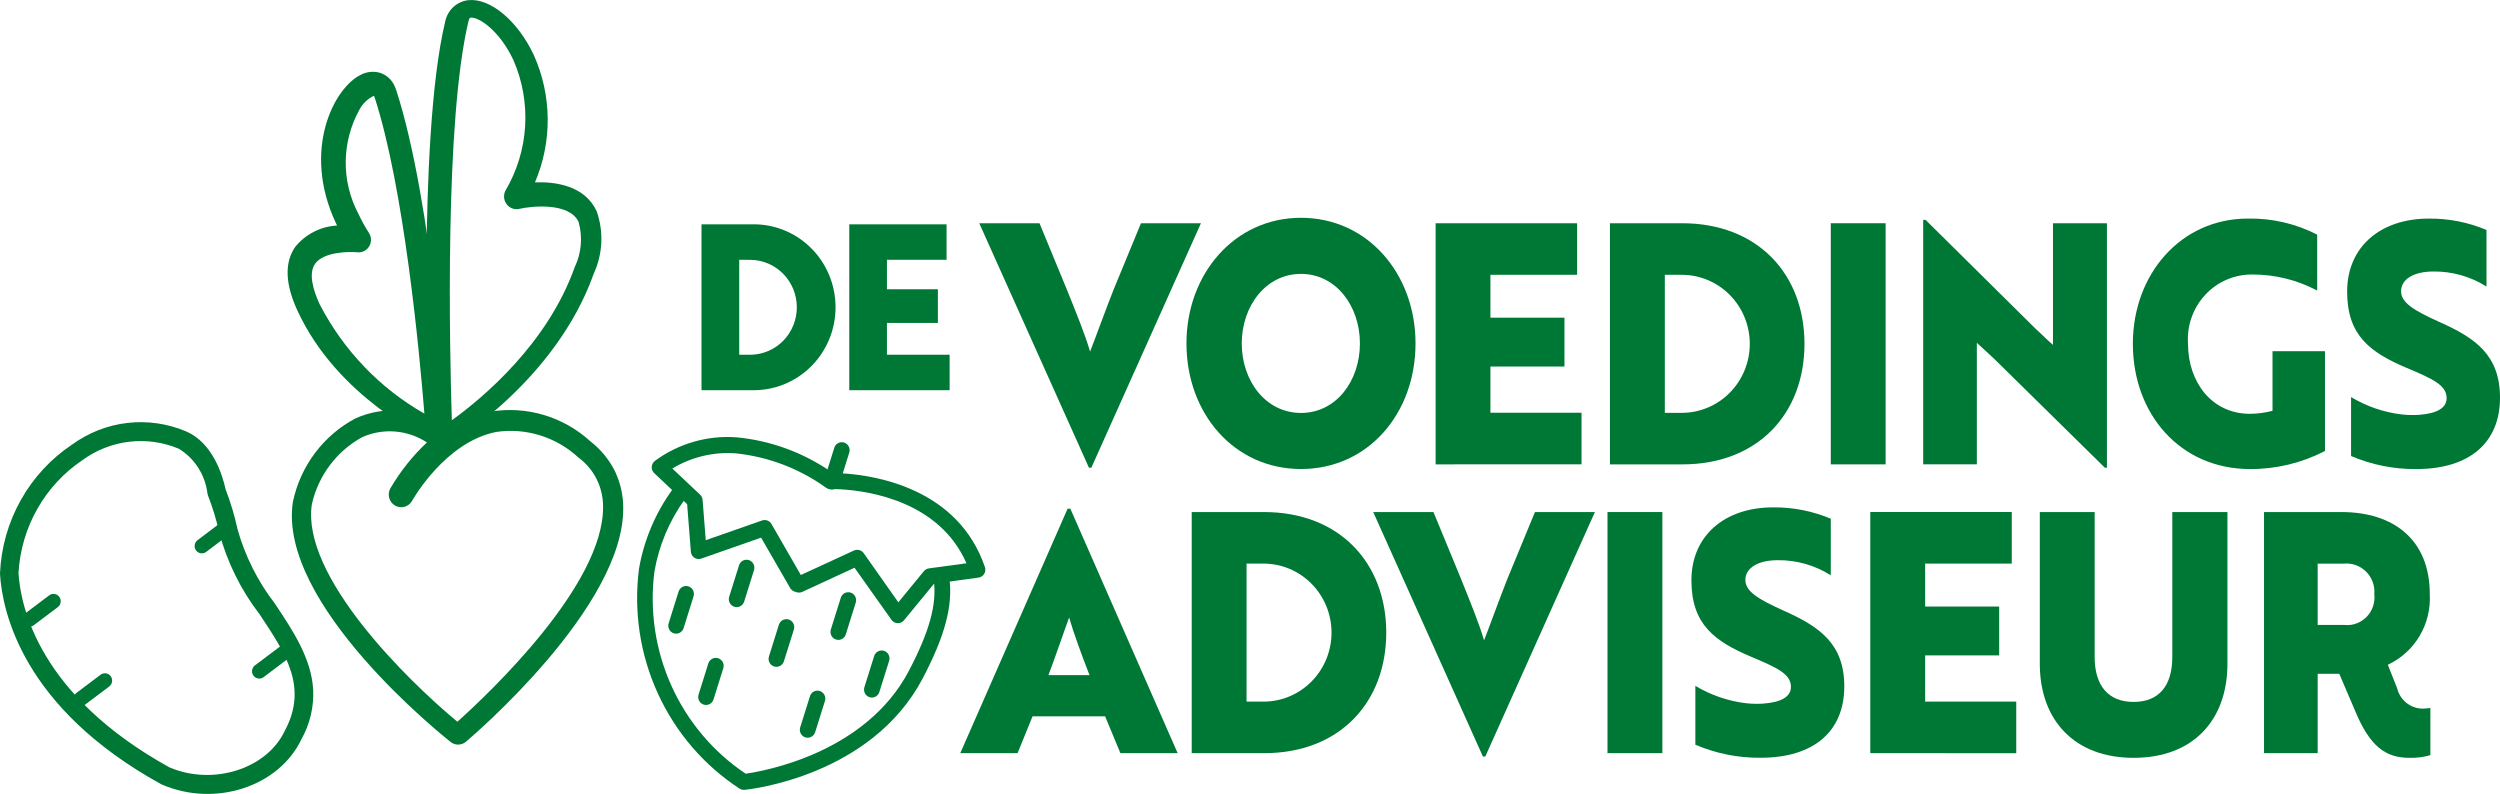 <svg width="148" height="47" viewBox="0 0 148 47" fill="none" xmlns="http://www.w3.org/2000/svg">
<path d="M41.529 23.098V13.281H44.47C45.118 13.26 45.763 13.371 46.368 13.608C46.973 13.845 47.524 14.203 47.99 14.66C48.456 15.117 48.827 15.664 49.08 16.27C49.333 16.875 49.464 17.526 49.465 18.183C49.466 18.841 49.337 19.491 49.085 20.097C48.833 20.703 48.463 21.252 47.999 21.71C47.534 22.168 46.983 22.527 46.379 22.766C45.775 23.004 45.13 23.117 44.482 23.098H41.529ZM43.762 15.38V21.001H44.458C45.184 20.986 45.875 20.683 46.383 20.156C46.89 19.63 47.174 18.922 47.172 18.186C47.171 17.45 46.884 16.743 46.374 16.219C45.865 15.695 45.172 15.395 44.447 15.383L43.762 15.38Z" fill="#007835"/>
<path d="M50.277 23.099V13.282H56.037V15.381H52.507V17.126H55.522V19.116H52.507V21.002H56.218V23.101L50.277 23.099Z" fill="#007835"/>
<path d="M64.608 27.688H64.466L57.972 13.216H61.538L63.167 17.164C63.699 18.493 64.231 19.781 64.533 20.812C64.728 20.336 65.528 18.136 65.917 17.164L67.546 13.216H71.095L64.608 27.688Z" fill="#007835"/>
<path d="M77.018 12.893C80.97 12.893 83.799 16.214 83.799 20.33C83.799 24.486 80.987 27.766 77.018 27.766C73.067 27.766 70.238 24.485 70.238 20.33C70.238 16.233 73.068 12.893 77.018 12.893ZM77.018 24.446C79.1 24.446 80.507 22.557 80.507 20.331C80.507 18.127 79.101 16.214 77.018 16.214C74.936 16.214 73.512 18.123 73.512 20.331C73.512 22.558 74.936 24.446 77.018 24.446Z" fill="#007835"/>
<path d="M84.989 27.491V13.216H93.364V16.269H88.233V18.807H92.616V21.699H88.233V24.434H93.627V27.487L84.989 27.491Z" fill="#007835"/>
<path d="M95.308 27.491V13.216H99.585C104.056 13.216 106.825 16.23 106.825 20.354C106.825 24.497 104.058 27.491 99.604 27.491H95.308ZM98.558 16.269V24.44H99.568C100.637 24.438 101.66 24.005 102.414 23.237C103.168 22.469 103.59 21.429 103.587 20.346C103.585 19.262 103.159 18.224 102.402 17.459C101.645 16.695 100.619 16.267 99.551 16.269H98.558Z" fill="#007835"/>
<path d="M111.629 13.216H108.382V27.491H111.629V13.216Z" fill="#007835"/>
<path d="M124.607 27.688L118.058 21.245L117.029 20.294V27.49H113.853V13.018H113.995L120.489 19.445C120.844 19.761 121.182 20.119 121.536 20.416V13.216H124.73V27.688H124.607Z" fill="#007835"/>
<path d="M133.203 27.768C129.069 27.768 126.265 24.516 126.265 20.354C126.265 16.23 129.104 12.939 133.079 12.939C134.501 12.913 135.909 13.24 137.178 13.891V17.202C136.001 16.577 134.692 16.251 133.363 16.251C132.839 16.242 132.319 16.343 131.836 16.549C131.352 16.755 130.917 17.061 130.556 17.447C130.196 17.833 129.918 18.291 129.742 18.791C129.565 19.292 129.493 19.824 129.53 20.355C129.53 22.574 130.897 24.498 133.203 24.498C133.652 24.494 134.099 24.434 134.533 24.32V20.79H137.639V26.698C136.266 27.409 134.745 27.776 133.204 27.768" fill="#007835"/>
<path d="M139.183 26.995V23.506C140.106 24.061 141.134 24.413 142.199 24.537C142.535 24.573 142.874 24.58 143.211 24.558C144.258 24.478 144.84 24.161 144.84 23.566C144.84 22.813 144.042 22.436 142.48 21.782C140.333 20.87 138.95 19.879 138.95 17.262C138.95 14.644 140.884 12.94 143.794 12.94C144.963 12.93 146.122 13.159 147.201 13.614V16.964C146.259 16.37 145.169 16.061 144.06 16.073C142.889 16.073 142.144 16.532 142.144 17.242C142.144 17.916 142.889 18.372 144.38 19.046C146.527 19.997 148 21.009 148 23.545C148 26.182 146.225 27.768 143.049 27.768C141.721 27.782 140.405 27.519 139.181 26.995" fill="#007835"/>
<path d="M63.203 30.113H63.364L69.716 44.585H66.327L65.422 42.405H61.128L60.241 44.585H56.849L63.203 30.113ZM64.499 39.966C64.055 38.835 63.54 37.428 63.292 36.556C63.111 37.031 62.422 39.054 62.068 39.966H64.499Z" fill="#007835"/>
<path d="M70.549 44.586V30.313H74.825C79.296 30.313 82.066 33.326 82.066 37.45C82.066 41.593 79.297 44.587 74.844 44.587L70.549 44.586ZM73.796 33.365V41.536H74.807C75.876 41.534 76.899 41.101 77.653 40.334C78.406 39.566 78.829 38.526 78.826 37.442C78.824 36.359 78.397 35.32 77.641 34.556C76.884 33.791 75.858 33.363 74.79 33.365H73.796Z" fill="#007835"/>
<path d="M87.93 44.785H87.788L81.294 30.313H84.86L86.489 34.261C87.021 35.589 87.554 36.877 87.856 37.908C88.05 37.433 88.851 35.232 89.24 34.261L90.869 30.313H94.418L87.93 44.785Z" fill="#007835"/>
<path d="M98.412 30.313H95.164V44.586H98.412V30.313Z" fill="#007835"/>
<path d="M100.365 44.09V40.602C101.288 41.157 102.316 41.508 103.382 41.633C103.718 41.669 104.056 41.676 104.393 41.653C105.44 41.573 106.023 41.256 106.023 40.661C106.023 39.908 105.224 39.532 103.662 38.878C101.515 37.966 100.132 36.974 100.132 34.357C100.132 31.74 102.066 30.036 104.976 30.036C106.145 30.025 107.304 30.254 108.383 30.709V34.056C107.441 33.462 106.352 33.152 105.242 33.163C104.071 33.163 103.326 33.623 103.326 34.333C103.326 35.007 104.071 35.463 105.562 36.137C107.709 37.089 109.182 38.1 109.182 40.636C109.182 43.273 107.407 44.859 104.231 44.859C102.903 44.873 101.587 44.61 100.363 44.086" fill="#007835"/>
<path d="M110.721 44.586V30.312H119.096V33.365H113.968V35.907H118.351V38.8H113.968V41.536H119.362V44.589L110.721 44.586Z" fill="#007835"/>
<path d="M131.864 39.294C131.864 42.644 129.824 44.864 126.311 44.864C122.815 44.864 120.756 42.645 120.756 39.294V30.313H124.004V38.897C124.004 40.582 124.802 41.554 126.311 41.554C127.82 41.554 128.6 40.583 128.6 38.897V30.313H131.864V39.294Z" fill="#007835"/>
<path d="M137.206 39.888V44.587H134.03V30.313H138.608C141.713 30.313 143.843 31.958 143.843 35.169C143.893 36.04 143.682 36.905 143.239 37.651C142.795 38.398 142.14 38.991 141.359 39.353L141.909 40.741C141.992 41.084 142.185 41.389 142.458 41.608C142.731 41.827 143.069 41.948 143.417 41.95C143.571 41.949 143.726 41.935 143.878 41.91V44.706C143.475 44.822 143.056 44.876 142.637 44.864C141.217 44.864 140.294 44.17 139.443 42.129L138.484 39.888H137.206ZM137.206 33.37V36.997H138.785C139.027 37.023 139.271 36.993 139.499 36.91C139.727 36.827 139.934 36.693 140.105 36.518C140.275 36.343 140.404 36.131 140.483 35.898C140.562 35.665 140.588 35.417 140.559 35.173C140.58 34.928 140.547 34.682 140.463 34.451C140.378 34.221 140.245 34.012 140.072 33.84C139.899 33.667 139.691 33.536 139.462 33.455C139.234 33.373 138.99 33.344 138.749 33.369L137.206 33.37Z" fill="#007835"/>
<path d="M44.001 46.759C43.919 46.754 43.84 46.727 43.771 46.681C41.668 45.304 39.993 43.35 38.941 41.045C37.889 38.74 37.504 36.18 37.83 33.662C38.127 31.953 38.814 30.337 39.834 28.944C39.914 28.854 40.024 28.799 40.143 28.79C40.261 28.78 40.379 28.817 40.471 28.892C40.564 28.968 40.625 29.076 40.641 29.196C40.657 29.315 40.627 29.436 40.558 29.534C39.631 30.81 39.008 32.288 38.74 33.849C38.448 36.155 38.799 38.497 39.754 40.61C40.709 42.723 42.229 44.522 44.142 45.802C45.205 45.653 51.248 44.602 53.814 39.698C55.031 37.369 55.469 35.766 55.279 34.339C55.269 34.276 55.271 34.212 55.285 34.15C55.299 34.089 55.326 34.03 55.362 33.979C55.4 33.928 55.446 33.885 55.5 33.853C55.554 33.82 55.613 33.799 55.675 33.791C55.737 33.782 55.8 33.786 55.861 33.803C55.921 33.82 55.977 33.849 56.026 33.888C56.075 33.927 56.116 33.976 56.146 34.032C56.176 34.088 56.195 34.149 56.201 34.212C56.419 35.851 55.951 37.624 54.635 40.14C51.594 45.954 44.376 46.731 44.07 46.761C44.046 46.763 44.022 46.763 43.998 46.761" fill="#007835"/>
<path d="M53.128 36.893C53.059 36.889 52.992 36.869 52.931 36.835C52.87 36.801 52.818 36.754 52.778 36.697L50.589 33.61L47.493 35.04C47.388 35.088 47.269 35.096 47.159 35.06L47.037 35.021C46.927 34.986 46.834 34.91 46.776 34.809L45.057 31.828L41.514 33.069C41.447 33.093 41.375 33.1 41.305 33.091C41.234 33.082 41.167 33.057 41.108 33.018C41.048 32.978 40.998 32.926 40.962 32.864C40.926 32.802 40.904 32.732 40.899 32.66L40.678 29.846L38.73 28.01C38.68 27.963 38.64 27.904 38.615 27.839C38.589 27.774 38.578 27.704 38.582 27.635C38.587 27.565 38.606 27.497 38.64 27.436C38.673 27.374 38.719 27.321 38.775 27.28C40.172 26.255 41.88 25.762 43.599 25.889C45.648 26.082 47.612 26.81 49.301 28C49.433 28 49.615 28.007 49.844 28.02C51.86 28.141 56.723 28.925 58.308 33.573C58.33 33.639 58.338 33.709 58.33 33.779C58.323 33.848 58.3 33.915 58.264 33.974C58.228 34.034 58.179 34.084 58.122 34.123C58.064 34.161 57.999 34.185 57.93 34.194L55.297 34.552L53.516 36.721C53.471 36.777 53.413 36.821 53.348 36.85C53.283 36.88 53.213 36.894 53.142 36.891H53.131M50.778 32.547C50.846 32.552 50.914 32.572 50.974 32.605C51.035 32.639 51.087 32.686 51.128 32.743L53.181 35.656L54.694 33.813C54.768 33.722 54.874 33.663 54.99 33.648L57.215 33.346C55.625 29.714 51.532 29.073 49.786 28.968C49.48 28.95 49.262 28.949 49.159 28.95C49.059 28.95 48.961 28.918 48.88 28.858C47.304 27.73 45.467 27.034 43.547 26.838C42.237 26.742 40.93 27.056 39.801 27.736L41.446 29.284C41.531 29.364 41.584 29.474 41.593 29.592L41.781 31.979L45.117 30.811C45.219 30.776 45.33 30.777 45.43 30.815C45.531 30.852 45.616 30.925 45.67 31.019L47.41 34.041L50.55 32.592C50.619 32.559 50.695 32.544 50.77 32.549" fill="#007835"/>
<path d="M39.999 37.513C39.961 37.511 39.923 37.503 39.886 37.491C39.768 37.453 39.671 37.37 39.614 37.259C39.557 37.148 39.546 37.018 39.584 36.899L40.167 35.036C40.184 34.975 40.213 34.918 40.252 34.868C40.29 34.818 40.339 34.777 40.394 34.747C40.449 34.717 40.51 34.698 40.572 34.692C40.634 34.686 40.697 34.693 40.757 34.712C40.816 34.731 40.872 34.762 40.919 34.804C40.967 34.845 41.005 34.896 41.033 34.953C41.061 35.01 41.077 35.072 41.08 35.135C41.084 35.199 41.075 35.262 41.053 35.322L40.47 37.184C40.438 37.284 40.375 37.37 40.289 37.43C40.204 37.489 40.102 37.519 39.998 37.512" fill="#007835"/>
<path d="M43.582 35.942C43.544 35.939 43.506 35.932 43.47 35.92C43.412 35.901 43.358 35.871 43.311 35.831C43.264 35.791 43.225 35.742 43.197 35.687C43.169 35.632 43.152 35.572 43.147 35.51C43.142 35.449 43.149 35.386 43.168 35.327L43.751 33.466C43.788 33.346 43.87 33.247 43.98 33.189C44.09 33.132 44.217 33.121 44.335 33.158C44.452 33.196 44.55 33.28 44.607 33.391C44.664 33.502 44.675 33.632 44.638 33.751L44.054 35.614C44.022 35.714 43.959 35.8 43.873 35.86C43.788 35.919 43.685 35.948 43.582 35.942Z" fill="#007835"/>
<path d="M45.937 39.476C45.899 39.474 45.861 39.466 45.824 39.454C45.766 39.435 45.712 39.405 45.665 39.365C45.618 39.326 45.58 39.277 45.552 39.222C45.524 39.167 45.507 39.107 45.501 39.045C45.496 38.983 45.503 38.921 45.522 38.862L46.105 36.999C46.122 36.938 46.151 36.881 46.19 36.831C46.229 36.781 46.277 36.74 46.332 36.71C46.387 36.679 46.448 36.661 46.51 36.655C46.572 36.649 46.635 36.655 46.695 36.675C46.755 36.694 46.81 36.725 46.857 36.767C46.905 36.808 46.944 36.859 46.971 36.916C46.999 36.973 47.015 37.035 47.019 37.098C47.022 37.161 47.013 37.225 46.992 37.285L46.408 39.147C46.377 39.247 46.313 39.333 46.228 39.393C46.143 39.452 46.041 39.481 45.937 39.475" fill="#007835"/>
<path d="M49.223 28.984C49.184 28.982 49.146 28.975 49.109 28.962C48.992 28.924 48.894 28.84 48.837 28.729C48.781 28.618 48.77 28.489 48.807 28.369L49.39 26.507C49.427 26.388 49.51 26.289 49.62 26.231C49.729 26.174 49.857 26.163 49.974 26.2C50.092 26.238 50.19 26.322 50.247 26.433C50.303 26.544 50.314 26.674 50.277 26.793L49.694 28.655C49.663 28.755 49.599 28.841 49.514 28.901C49.429 28.96 49.327 28.989 49.224 28.983" fill="#007835"/>
<path d="M49.603 37.881C49.564 37.878 49.526 37.871 49.489 37.859C49.371 37.822 49.273 37.738 49.217 37.627C49.16 37.516 49.149 37.386 49.186 37.267L49.769 35.406C49.786 35.344 49.815 35.287 49.853 35.237C49.892 35.188 49.941 35.146 49.996 35.116C50.051 35.086 50.111 35.067 50.174 35.061C50.236 35.055 50.299 35.062 50.359 35.081C50.418 35.1 50.474 35.131 50.521 35.173C50.569 35.214 50.607 35.265 50.635 35.322C50.663 35.379 50.679 35.441 50.682 35.504C50.686 35.568 50.677 35.631 50.655 35.691L50.072 37.554C50.041 37.654 49.978 37.74 49.893 37.799C49.808 37.859 49.706 37.888 49.603 37.882" fill="#007835"/>
<path d="M41.77 41.735C41.732 41.732 41.694 41.725 41.657 41.713C41.599 41.694 41.545 41.664 41.498 41.624C41.451 41.584 41.413 41.535 41.385 41.48C41.357 41.425 41.34 41.365 41.334 41.303C41.329 41.242 41.336 41.179 41.355 41.12L41.938 39.258C41.978 39.143 42.062 39.049 42.169 38.995C42.277 38.941 42.401 38.931 42.516 38.968C42.631 39.005 42.727 39.086 42.784 39.193C42.841 39.3 42.856 39.426 42.824 39.543L42.241 41.405C42.209 41.505 42.146 41.592 42.061 41.651C41.976 41.71 41.873 41.739 41.77 41.733" fill="#007835"/>
<path d="M47.787 43.674C47.749 43.671 47.711 43.664 47.674 43.652C47.556 43.614 47.459 43.53 47.402 43.419C47.345 43.307 47.334 43.178 47.372 43.059L47.956 41.197C47.996 41.082 48.079 40.988 48.187 40.934C48.295 40.88 48.419 40.87 48.534 40.907C48.648 40.944 48.745 41.025 48.802 41.132C48.859 41.239 48.873 41.365 48.842 41.482L48.258 43.344C48.226 43.444 48.163 43.531 48.077 43.59C47.992 43.649 47.89 43.678 47.786 43.672" fill="#007835"/>
<path d="M51.588 41.295C51.549 41.292 51.511 41.285 51.474 41.274C51.416 41.255 51.362 41.225 51.316 41.185C51.269 41.145 51.23 41.096 51.202 41.041C51.174 40.986 51.157 40.926 51.152 40.864C51.147 40.803 51.154 40.741 51.172 40.682L51.756 38.819C51.797 38.704 51.88 38.61 51.988 38.556C52.096 38.502 52.22 38.493 52.334 38.529C52.449 38.566 52.545 38.647 52.602 38.754C52.66 38.861 52.674 38.987 52.642 39.104L52.058 40.966C52.026 41.066 51.963 41.153 51.878 41.212C51.792 41.271 51.69 41.3 51.587 41.294" fill="#007835"/>
<path d="M36.442 27.98C36.738 28.626 36.892 29.328 36.895 30.04C36.974 35.916 27.962 43.59 27.579 43.914C27.453 44.02 27.296 44.079 27.133 44.081C26.97 44.084 26.811 44.03 26.682 43.929C26.263 43.597 16.417 35.758 17.339 29.712C17.559 28.661 18.006 27.672 18.648 26.817C19.29 25.962 20.11 25.262 21.049 24.766C21.903 24.382 22.839 24.229 23.768 24.321C24.697 24.413 25.587 24.748 26.35 25.292C26.419 25.334 26.48 25.388 26.531 25.451C27.289 24.928 28.14 24.56 29.037 24.368C30.088 24.194 31.165 24.26 32.188 24.564C33.211 24.867 34.153 25.4 34.946 26.122C35.582 26.614 36.096 27.25 36.446 27.98M27.074 42.729C28.919 41.076 35.762 34.632 35.701 29.98C35.701 29.418 35.571 28.863 35.319 28.361C35.067 27.86 34.702 27.426 34.253 27.095C33.6 26.488 32.821 26.037 31.974 25.773C31.127 25.51 30.233 25.442 29.357 25.574C26.327 26.192 24.417 29.613 24.398 29.644C24.303 29.817 24.143 29.945 23.955 30C23.766 30.054 23.564 30.03 23.393 29.933C23.222 29.837 23.096 29.675 23.042 29.483C22.989 29.292 23.012 29.087 23.108 28.914C23.697 27.905 24.427 26.988 25.274 26.192C24.712 25.823 24.068 25.602 23.4 25.547C22.733 25.492 22.062 25.605 21.448 25.877C20.7 26.284 20.046 26.85 19.531 27.536C19.015 28.221 18.651 29.011 18.462 29.851C17.818 34.074 24.073 40.238 27.077 42.727" fill="#007835"/>
<path d="M31.603 3.265C32.133 4.445 32.413 5.725 32.425 7.022C32.436 8.319 32.179 9.604 31.671 10.794C32.897 10.751 34.618 10.989 35.322 12.501C35.747 13.709 35.686 15.037 35.151 16.199C32.884 22.573 26.734 26.244 26.477 26.396C26.371 26.459 26.25 26.493 26.127 26.494C26.004 26.496 25.883 26.465 25.775 26.406C25.667 26.346 25.576 26.259 25.511 26.153C25.446 26.047 25.409 25.926 25.404 25.801C25.373 25.087 24.68 8.266 26.351 1.299C26.414 0.963 26.582 0.656 26.83 0.423C27.078 0.191 27.392 0.046 27.728 0.009C29.032 -0.124 30.662 1.244 31.603 3.264V3.265ZM29.91 11.95C29.861 11.845 29.837 11.729 29.84 11.613C29.842 11.497 29.871 11.382 29.925 11.279C30.606 10.126 31.005 8.824 31.087 7.482C31.169 6.14 30.933 4.797 30.398 3.567C29.576 1.801 28.335 0.997 27.874 1.047C27.832 1.047 27.783 1.057 27.737 1.247C26.323 7.125 26.614 20.59 26.749 24.88C28.611 23.533 32.411 20.346 34.021 15.821C34.421 14.987 34.504 14.032 34.253 13.14C33.71 11.969 31.482 12.194 30.746 12.364C30.608 12.397 30.463 12.388 30.329 12.339C30.196 12.291 30.079 12.204 29.992 12.089C29.96 12.046 29.933 12.001 29.91 11.952" fill="#007835"/>
<path d="M23.374 5.119C23.409 5.198 23.439 5.278 23.464 5.36C25.627 12.027 26.477 24.812 26.512 25.352C26.521 25.476 26.497 25.601 26.444 25.714C26.39 25.826 26.309 25.923 26.208 25.995C26.107 26.066 25.989 26.11 25.867 26.122C25.744 26.134 25.62 26.113 25.508 26.062C25.284 25.961 20 23.533 17.634 18.442L17.599 18.369C16.875 16.788 16.838 15.523 17.485 14.604C17.789 14.234 18.166 13.931 18.591 13.716C19.016 13.5 19.48 13.377 19.955 13.352C19.926 13.294 19.898 13.237 19.871 13.178C17.863 8.863 19.78 5.185 21.365 4.424C21.71 4.245 22.108 4.202 22.482 4.305C22.68 4.366 22.862 4.471 23.015 4.611C23.169 4.751 23.29 4.924 23.371 5.117M25.124 24.489C24.84 20.936 23.929 11.163 22.183 5.779C22.171 5.742 22.155 5.705 22.136 5.671C21.77 5.842 21.47 6.13 21.28 6.491C20.757 7.431 20.477 8.491 20.467 9.572C20.457 10.652 20.717 11.717 21.223 12.667C21.405 13.057 21.613 13.434 21.845 13.795C21.92 13.912 21.961 14.049 21.963 14.189C21.964 14.33 21.927 14.467 21.854 14.587C21.782 14.706 21.678 14.802 21.554 14.864C21.43 14.926 21.291 14.951 21.154 14.936C20.666 14.886 19.155 14.901 18.651 15.619C18.24 16.204 18.56 17.222 18.906 17.971L18.937 18.039C20.344 20.748 22.492 22.987 25.124 24.487" fill="#007835"/>
<path d="M18.54 40.81C18.591 41.843 18.349 42.868 17.843 43.766C16.506 46.578 12.725 47.805 9.579 46.443L9.532 46.42C1.33 41.898 0.135 36.206 0 33.974V33.941C0.066 32.417 0.488 30.931 1.231 29.604C1.974 28.278 3.017 27.15 4.275 26.313C5.241 25.611 6.369 25.171 7.55 25.036C8.732 24.901 9.927 25.075 11.024 25.541C12.596 26.221 13.172 28.126 13.354 28.965C13.648 29.727 13.883 30.512 14.059 31.311V31.321C14.508 32.919 15.257 34.413 16.265 35.723C17.334 37.323 18.427 38.96 18.538 40.81M10.03 45.428C12.607 46.53 15.791 45.525 16.855 43.272L16.868 43.246C18.245 40.675 16.906 38.671 15.355 36.348C14.261 34.922 13.454 33.292 12.982 31.549C12.817 30.794 12.593 30.054 12.313 29.334L12.286 29.242C12.223 28.695 12.038 28.168 11.744 27.704C11.45 27.241 11.055 26.851 10.589 26.566C9.66 26.176 8.647 26.033 7.647 26.151C6.648 26.27 5.695 26.645 4.878 27.242C3.779 27.98 2.865 28.969 2.208 30.129C1.551 31.288 1.17 32.587 1.095 33.923C1.223 35.981 2.354 41.184 10.03 45.428Z" fill="#007835"/>
<path d="M15.077 40.076C15.049 40.053 15.024 40.027 15.004 39.998C14.97 39.952 14.946 39.9 14.932 39.844C14.919 39.789 14.916 39.731 14.925 39.675C14.933 39.618 14.952 39.564 14.981 39.515C15.01 39.466 15.049 39.424 15.094 39.39L16.519 38.317C16.61 38.248 16.724 38.219 16.837 38.236C16.949 38.253 17.05 38.314 17.118 38.407C17.185 38.499 17.214 38.615 17.198 38.729C17.181 38.843 17.12 38.946 17.029 39.014L15.604 40.087C15.528 40.144 15.435 40.174 15.339 40.172C15.244 40.17 15.153 40.136 15.079 40.075" fill="#007835"/>
<path d="M11.678 32.662C11.651 32.639 11.626 32.613 11.605 32.584C11.571 32.538 11.547 32.486 11.534 32.431C11.52 32.375 11.518 32.318 11.526 32.261C11.534 32.205 11.554 32.151 11.583 32.102C11.612 32.053 11.65 32.01 11.695 31.976L13.12 30.903C13.211 30.834 13.326 30.805 13.438 30.822C13.55 30.839 13.652 30.901 13.719 30.993C13.787 31.086 13.816 31.202 13.799 31.316C13.782 31.43 13.722 31.532 13.63 31.601L12.206 32.673C12.129 32.731 12.036 32.761 11.941 32.758C11.846 32.756 11.754 32.722 11.68 32.661" fill="#007835"/>
<path d="M4.514 41.702C4.486 41.679 4.461 41.653 4.44 41.624C4.407 41.578 4.383 41.526 4.369 41.47C4.356 41.415 4.353 41.357 4.361 41.301C4.37 41.244 4.389 41.19 4.418 41.141C4.447 41.092 4.486 41.05 4.531 41.016L5.955 39.943C6.001 39.909 6.052 39.884 6.106 39.87C6.161 39.856 6.218 39.853 6.273 39.862C6.329 39.87 6.382 39.889 6.431 39.919C6.479 39.948 6.521 39.987 6.555 40.033C6.588 40.078 6.612 40.13 6.626 40.186C6.64 40.241 6.643 40.299 6.634 40.355C6.626 40.412 6.607 40.466 6.578 40.515C6.549 40.564 6.511 40.606 6.466 40.64L5.041 41.713C4.965 41.77 4.872 41.8 4.776 41.798C4.681 41.796 4.589 41.761 4.515 41.701" fill="#007835"/>
<path d="M1.471 37.003C1.443 36.98 1.419 36.954 1.397 36.925C1.364 36.879 1.34 36.827 1.326 36.771C1.313 36.716 1.31 36.658 1.318 36.602C1.327 36.545 1.346 36.491 1.375 36.442C1.404 36.394 1.443 36.351 1.488 36.317L2.913 35.244C2.958 35.21 3.009 35.185 3.064 35.171C3.118 35.157 3.175 35.155 3.23 35.163C3.286 35.171 3.34 35.191 3.388 35.22C3.436 35.249 3.478 35.288 3.512 35.334C3.545 35.38 3.57 35.432 3.583 35.487C3.597 35.542 3.6 35.6 3.591 35.656C3.583 35.713 3.564 35.767 3.535 35.816C3.506 35.865 3.468 35.908 3.423 35.942L1.998 37.014C1.922 37.071 1.829 37.101 1.733 37.099C1.638 37.097 1.547 37.063 1.473 37.002" fill="#007835"/>
</svg>
